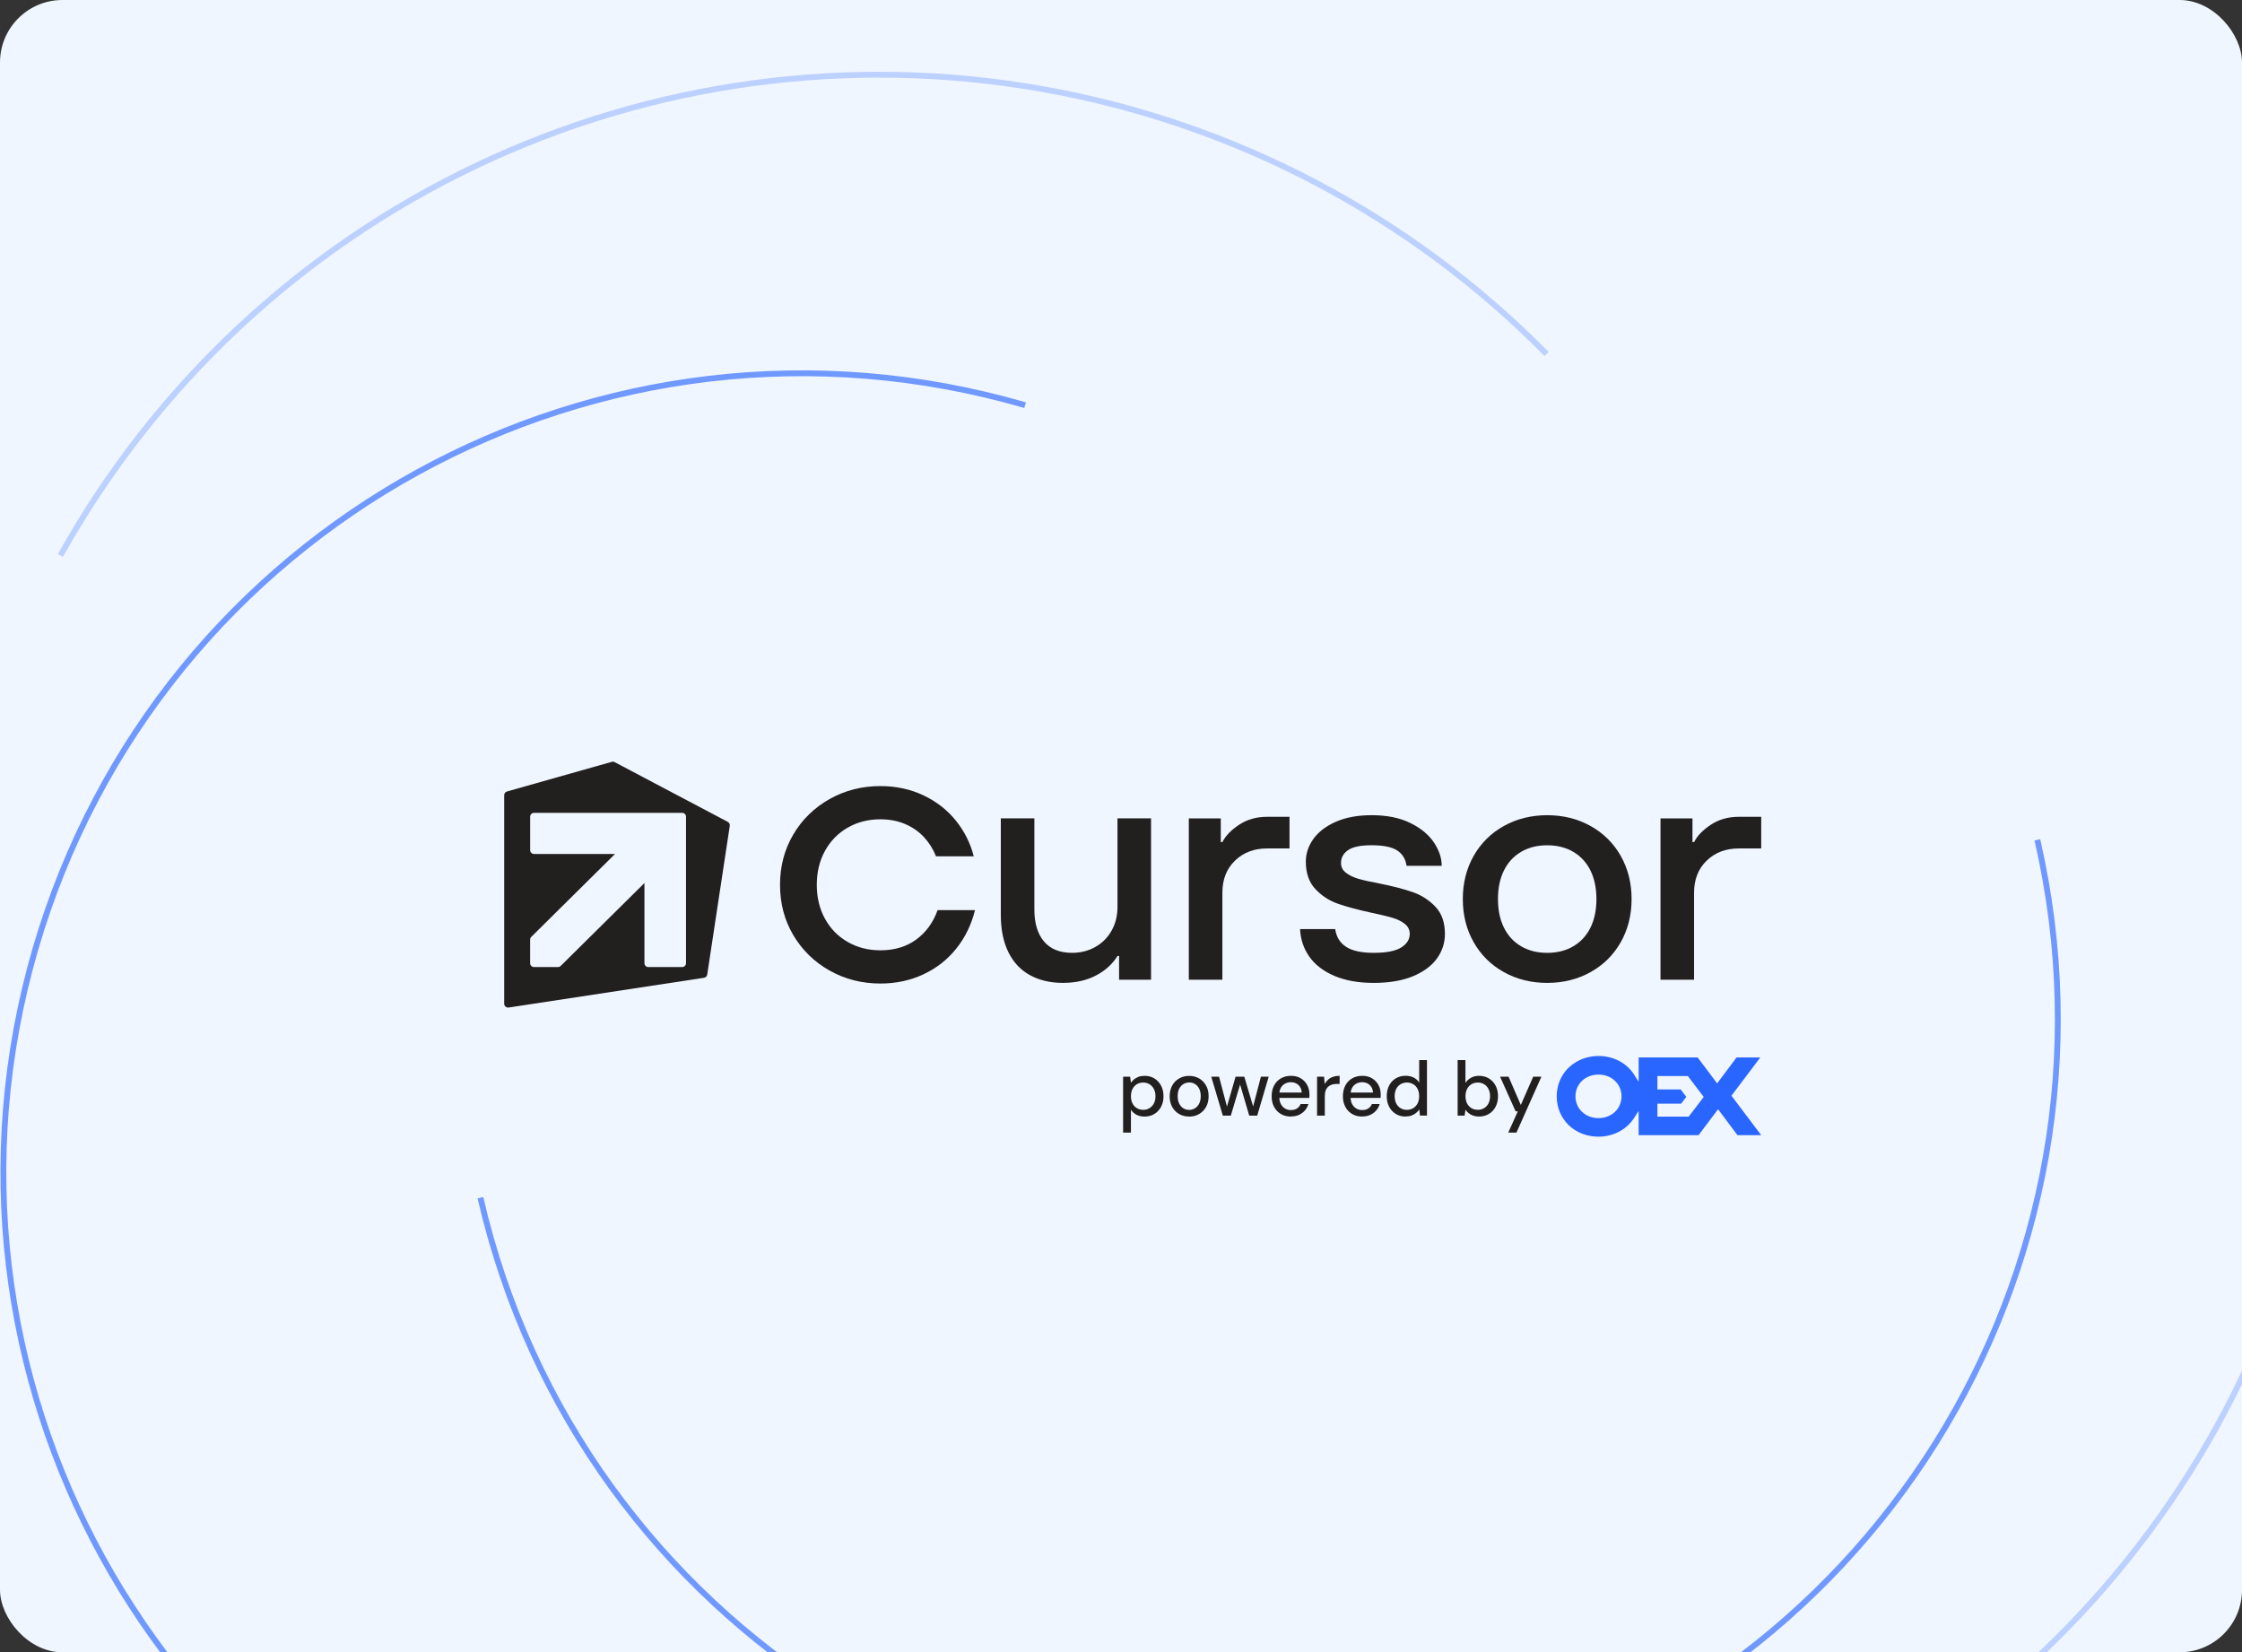 <svg width="574" height="423" viewBox="0 0 574 423" fill="none" xmlns="http://www.w3.org/2000/svg">
<rect x="0" y="0" width="574" height="423" fill="#333333" stroke="none"/>
<g clip-path="url(#clip0_7981_858)">
<rect width="574" height="423" rx="16" fill="#F0F6FF"/>
<path d="M148.387 496.5C39.925 465.003 -22.467 351.545 9.029 243.083C40.526 134.622 153.984 72.229 262.446 103.726" stroke="#7099FF" stroke-width="1.5"/>
<path d="M123 306.611C148.297 416.683 258.036 485.407 368.109 460.11C478.182 434.812 546.905 325.073 521.608 215.001" stroke="#7099FF" stroke-width="1.5"/>
<path opacity="0.4" d="M395.966 90.624C360.968 55.127 315.785 31.409 266.692 22.763C217.6 14.117 167.033 20.971 122.013 42.375C76.994 63.779 39.756 98.67 15.471 142.202" stroke="#7099FF" stroke-width="1.5"/>
<path opacity="0.4" d="M590.033 190C602.326 238.309 599.271 289.247 581.294 335.741C563.316 382.235 531.307 421.977 489.712 449.449C448.117 476.921 399 490.76 349.181 489.043C299.362 487.327 251.314 470.14 211.708 439.87" stroke="#7099FF" stroke-width="1.5"/>
<path d="M225.405 251.791C220.659 251.791 216.318 250.685 212.39 248.469C208.461 246.254 205.366 243.234 203.099 239.397C200.832 235.565 199.703 231.272 199.703 226.516C199.703 221.76 200.836 217.472 203.099 213.636C205.362 209.803 208.461 206.779 212.39 204.563C216.318 202.348 220.655 201.242 225.405 201.242C229.385 201.242 233.042 202.027 236.374 203.592C239.701 205.158 242.473 207.306 244.679 210.033C246.89 212.76 248.431 215.823 249.304 219.228H239.645C238.88 217.337 237.843 215.692 236.534 214.286C235.224 212.882 233.626 211.773 231.744 210.964C229.862 210.156 227.748 209.747 225.401 209.747C222.289 209.747 219.494 210.465 217.011 211.896C214.528 213.326 212.59 215.312 211.2 217.849C209.811 220.389 209.114 223.274 209.114 226.516C209.114 229.758 209.811 232.648 211.2 235.184C212.59 237.725 214.528 239.706 217.011 241.137C219.494 242.568 222.289 243.285 225.401 243.285C229.001 243.285 232.057 242.366 234.567 240.531C237.078 238.696 238.904 236.183 240.05 232.996H249.625C248.696 236.722 247.102 240.004 244.835 242.837C242.569 245.671 239.761 247.875 236.406 249.44C233.05 251.006 229.381 251.791 225.397 251.791H225.405Z" fill="#221F1F"/>
<path d="M272.191 251.628C268.915 251.628 266.08 250.966 263.677 249.643C261.274 248.319 259.432 246.349 258.151 243.729C256.869 241.11 256.229 237.939 256.229 234.213V209.506H264.822V232.834C264.822 236.346 265.639 239.072 267.277 241.014C268.915 242.956 271.314 243.931 274.478 243.931C276.66 243.931 278.638 243.432 280.412 242.433C282.187 241.435 283.576 240.043 284.585 238.26C285.594 236.476 286.099 234.451 286.099 232.184V209.502H294.693V250.812H286.508V244.736H286.099C284.842 246.789 283.015 248.45 280.617 249.718C278.214 250.986 275.407 251.62 272.187 251.62V251.628H272.191Z" fill="#221F1F"/>
<path d="M304.361 250.82V209.51H312.547V215.586H312.955C313.772 213.965 315.206 212.482 317.252 211.131C319.299 209.783 321.685 209.105 324.413 209.105H330.143V217.207H324.413C321.085 217.207 318.341 218.245 316.187 220.326C314.033 222.406 312.955 225.145 312.955 228.546V250.82H304.361Z" fill="#221F1F"/>
<path d="M351.672 251.627C347.744 251.627 344.376 251.021 341.565 249.804C338.754 248.587 336.627 246.942 335.181 244.862C333.736 242.785 332.959 240.447 332.847 237.855H341.849C342.121 239.852 343.05 241.366 344.632 242.393C346.214 243.419 348.561 243.93 351.672 243.93C354.948 243.93 357.307 243.471 358.753 242.555C360.198 241.64 360.923 240.478 360.923 239.071C360.923 238.045 360.499 237.197 359.654 236.519C358.809 235.845 357.731 235.318 356.422 234.938C355.112 234.561 353.31 234.129 351.02 233.642C347.528 232.885 344.676 232.116 342.466 231.335C340.255 230.554 338.345 229.298 336.735 227.57C335.125 225.842 334.32 223.519 334.32 220.602C334.32 218.498 334.973 216.54 336.287 214.729C337.596 212.921 339.518 211.463 342.057 210.353C344.596 209.247 347.636 208.692 351.184 208.692C355.056 208.692 358.344 209.354 361.047 210.678C363.746 212.002 365.765 213.662 367.102 215.66C368.44 217.657 369.109 219.659 369.109 221.652H360.106C359.886 219.98 359.109 218.684 357.775 217.764C356.438 216.849 354.215 216.389 351.104 216.389C348.321 216.389 346.33 216.809 345.129 217.646C343.927 218.482 343.327 219.576 343.327 220.927C343.327 221.954 343.747 222.79 344.596 223.44C345.441 224.09 346.506 224.601 347.788 224.978C349.069 225.354 350.884 225.762 353.23 226.194C356.722 226.896 359.574 227.641 361.784 228.422C363.995 229.207 365.905 230.447 367.515 232.147C369.125 233.848 369.93 236.158 369.93 239.071C369.93 241.394 369.245 243.498 367.883 245.389C366.518 247.279 364.471 248.789 361.744 249.927C359.017 251.06 355.661 251.627 351.676 251.627H351.672Z" fill="#221F1F"/>
<path d="M396.116 251.628C392.023 251.628 388.327 250.709 385.027 248.874C381.723 247.039 379.148 244.486 377.294 241.22C375.44 237.955 374.511 234.269 374.511 230.163C374.511 226.057 375.44 222.375 377.294 219.105C379.148 215.839 381.727 213.287 385.027 211.452C388.327 209.617 392.023 208.697 396.116 208.697C400.208 208.697 403.905 209.617 407.205 211.452C410.504 213.287 413.083 215.839 414.937 219.105C416.792 222.375 417.721 226.057 417.721 230.163C417.721 234.269 416.792 237.955 414.937 241.22C413.083 244.49 410.504 247.039 407.205 248.874C403.901 250.709 400.208 251.628 396.116 251.628ZM396.116 243.935C398.679 243.935 400.917 243.368 402.827 242.235C404.738 241.101 406.195 239.508 407.205 237.455C408.214 235.402 408.718 232.973 408.718 230.167C408.718 227.361 408.214 224.931 407.205 222.878C406.195 220.825 404.734 219.232 402.827 218.098C400.917 216.965 398.679 216.398 396.116 216.398C393.553 216.398 391.314 216.965 389.404 218.098C387.494 219.232 386.036 220.825 385.027 222.878C384.018 224.931 383.513 227.361 383.513 230.167C383.513 232.973 384.018 235.406 385.027 237.455C386.036 239.508 387.494 241.101 389.404 242.235C391.314 243.368 393.549 243.935 396.116 243.935Z" fill="#221F1F"/>
<path d="M425.125 250.82V209.51H433.31V215.586H433.719C434.536 213.965 435.97 212.482 438.016 211.131C440.062 209.783 442.449 209.105 445.176 209.105H450.907V217.207H445.176C441.848 217.207 439.105 218.245 436.951 220.326C434.796 222.406 433.719 225.145 433.719 228.546V250.82H425.125Z" fill="#221F1F"/>
<path d="M186.317 210.397L157.368 195.114C157.139 194.995 156.875 194.968 156.627 195.035L129.808 202.621C129.379 202.744 129.083 203.128 129.083 203.568V256.958C129.083 257.561 129.628 258.024 130.232 257.933L180.23 250.323C180.663 250.26 180.999 249.923 181.067 249.495L186.838 211.411C186.898 210.999 186.694 210.595 186.321 210.397H186.317ZM175.633 246.59C175.633 247.133 175.188 247.577 174.636 247.577H165.986C165.437 247.577 164.989 247.137 164.989 246.59V226.064L143.544 247.288C143.356 247.474 143.103 247.577 142.839 247.577H136.724C136.175 247.577 135.727 247.137 135.727 246.59V240.538C135.727 240.276 135.835 240.027 136.019 239.844L157.464 218.621H136.728C136.179 218.621 135.731 218.181 135.731 217.634V209.077C135.731 208.534 136.179 208.09 136.728 208.09H174.636C175.184 208.09 175.633 208.53 175.633 209.077V246.594V246.59Z" fill="#221F1F"/>
<path d="M287.54 289.949V275.65H289.338L289.542 277.195C289.747 276.89 290.003 276.605 290.327 276.339C290.656 276.074 291.036 275.852 291.473 275.677C291.913 275.507 292.43 275.424 293.034 275.424C294.004 275.424 294.849 275.65 295.577 276.106C296.306 276.561 296.871 277.176 297.275 277.96C297.684 278.745 297.884 279.641 297.884 280.659C297.884 281.678 297.676 282.554 297.267 283.331C296.855 284.115 296.286 284.734 295.561 285.178C294.833 285.625 293.988 285.847 293.018 285.847C292.234 285.847 291.545 285.693 290.952 285.38C290.363 285.067 289.891 284.639 289.542 284.088V289.953H287.544L287.536 289.945H287.54V289.949ZM292.702 284.123C293.299 284.123 293.835 283.981 294.308 283.687C294.78 283.394 295.153 282.994 295.421 282.475C295.698 281.955 295.83 281.345 295.83 280.651C295.83 279.958 295.694 279.328 295.421 278.805C295.153 278.277 294.78 277.877 294.308 277.58C293.835 277.283 293.299 277.14 292.702 277.14C292.065 277.14 291.509 277.291 291.036 277.58C290.564 277.877 290.199 278.285 289.935 278.805C289.679 279.324 289.546 279.938 289.546 280.651C289.546 281.365 289.679 281.955 289.935 282.467C290.191 282.978 290.556 283.382 291.036 283.679C291.509 283.977 292.065 284.119 292.702 284.119V284.123Z" fill="#221F1F"/>
<path d="M304.448 285.842C303.491 285.842 302.634 285.628 301.873 285.192C301.112 284.756 300.523 284.146 300.095 283.369C299.67 282.584 299.458 281.681 299.458 280.658C299.458 279.636 299.674 278.685 300.107 277.908C300.539 277.123 301.136 276.513 301.889 276.085C302.65 275.649 303.503 275.435 304.444 275.435C305.385 275.435 306.254 275.649 306.999 276.085C307.748 276.521 308.336 277.123 308.777 277.9C309.217 278.677 309.434 279.592 309.434 280.642C309.434 281.693 309.217 282.596 308.777 283.381C308.336 284.166 307.74 284.776 306.995 285.204C306.242 285.64 305.397 285.854 304.452 285.854L304.444 285.842H304.448ZM304.432 284.142C304.964 284.142 305.453 284.011 305.901 283.746C306.346 283.488 306.706 283.084 306.991 282.565C307.271 282.037 307.411 281.391 307.411 280.63C307.411 279.87 307.275 279.204 307.003 278.685C306.726 278.165 306.374 277.777 305.933 277.511C305.493 277.254 305.008 277.115 304.48 277.115C303.951 277.115 303.459 277.246 303.006 277.511C302.554 277.777 302.193 278.165 301.917 278.685C301.641 279.204 301.508 279.854 301.508 280.63C301.508 281.407 301.645 282.037 301.917 282.565C302.185 283.092 302.546 283.484 302.986 283.746C303.427 284.011 303.911 284.142 304.44 284.142H304.432Z" fill="#221F1F"/>
<path d="M313.068 285.601L310.112 275.649H312.107L314.301 283.941H313.941L316.331 275.649H318.566L321.025 283.921L320.644 283.941L322.819 275.649H324.813L321.878 285.601H319.828L317.293 276.973H317.693L315.118 285.601H313.068Z" fill="#221F1F"/>
<path d="M330.475 285.843C329.518 285.843 328.673 285.628 327.932 285.193C327.191 284.757 326.615 284.154 326.194 283.377C325.774 282.601 325.565 281.689 325.565 280.655C325.565 279.62 325.77 278.701 326.174 277.916C326.583 277.131 327.159 276.521 327.912 276.081C328.665 275.641 329.53 275.419 330.515 275.419C331.5 275.419 332.345 275.633 333.05 276.069C333.759 276.505 334.296 277.076 334.676 277.789C335.056 278.502 335.245 279.287 335.245 280.155V280.591C335.245 280.746 335.233 280.916 335.205 281.083H327.023V279.699H333.27C333.23 278.883 332.95 278.241 332.429 277.765C331.913 277.29 331.264 277.052 330.495 277.052C329.95 277.052 329.454 277.175 329.001 277.416C328.549 277.662 328.188 278.015 327.928 278.479C327.66 278.946 327.528 279.537 327.528 280.242V280.793C327.528 281.534 327.66 282.149 327.928 282.648C328.192 283.147 328.549 283.532 328.997 283.79C329.442 284.055 329.942 284.186 330.487 284.186C331.124 284.186 331.652 284.051 332.073 283.77C332.493 283.492 332.794 283.12 332.982 282.64H334.976C334.804 283.243 334.512 283.79 334.099 284.269C333.687 284.749 333.182 285.125 332.586 285.403C331.989 285.68 331.288 285.819 330.487 285.819L330.475 285.839V285.843Z" fill="#221F1F"/>
<path d="M337.196 285.601V275.649H338.99L339.146 277.524C339.39 277.076 339.682 276.699 340.031 276.39C340.383 276.077 340.812 275.839 341.308 275.669C341.805 275.498 342.366 275.415 342.974 275.415V277.492H342.253C341.841 277.492 341.449 277.543 341.072 277.646C340.7 277.749 340.371 277.924 340.095 278.158C339.815 278.399 339.59 278.716 339.426 279.117C339.262 279.521 339.178 280.024 339.178 280.647V285.605H337.184L337.192 285.597L337.196 285.601Z" fill="#221F1F"/>
<path d="M348.722 285.843C347.765 285.843 346.92 285.628 346.179 285.193C345.438 284.757 344.862 284.154 344.441 283.377C344.021 282.601 343.812 281.689 343.812 280.655C343.812 279.62 344.017 278.701 344.421 277.916C344.83 277.131 345.406 276.521 346.159 276.081C346.912 275.641 347.777 275.419 348.762 275.419C349.747 275.419 350.592 275.633 351.297 276.069C352.006 276.505 352.543 277.076 352.923 277.789C353.303 278.502 353.492 279.287 353.492 280.155V280.591C353.492 280.746 353.48 280.916 353.452 281.083H345.27V279.699H351.517C351.477 278.883 351.197 278.241 350.676 277.765C350.16 277.29 349.511 277.052 348.742 277.052C348.198 277.052 347.701 277.175 347.248 277.416C346.796 277.662 346.436 278.015 346.175 278.479C345.907 278.946 345.775 279.537 345.775 280.242V280.793C345.775 281.534 345.907 282.149 346.175 282.648C346.44 283.147 346.796 283.532 347.244 283.79C347.689 284.055 348.19 284.186 348.734 284.186C349.371 284.186 349.9 284.051 350.32 283.77C350.741 283.492 351.041 283.12 351.233 282.64H353.231C353.059 283.243 352.767 283.79 352.354 284.269C351.942 284.749 351.437 285.125 350.841 285.403C350.244 285.68 349.543 285.819 348.742 285.819L348.722 285.839V285.843Z" fill="#221F1F"/>
<path d="M359.838 285.842C358.893 285.842 358.056 285.616 357.327 285.16C356.594 284.705 356.029 284.082 355.629 283.294C355.228 282.501 355.032 281.613 355.032 280.626C355.032 279.639 355.236 278.712 355.629 277.927C356.029 277.143 356.598 276.524 357.335 276.076C358.076 275.629 358.913 275.407 359.858 275.407C360.671 275.407 361.372 275.561 361.96 275.874C362.549 276.187 363.017 276.615 363.342 277.166V271.38H365.336V285.592H363.542L363.366 284.035C363.158 284.352 362.881 284.645 362.561 284.911C362.233 285.184 361.848 285.402 361.408 285.573C360.963 285.743 360.438 285.826 359.842 285.826V285.838H359.838V285.842ZM360.198 284.122C360.819 284.122 361.372 283.971 361.844 283.682C362.317 283.385 362.681 282.977 362.945 282.457C363.202 281.938 363.334 281.328 363.334 280.634C363.334 279.941 363.202 279.322 362.945 278.799C362.681 278.272 362.317 277.864 361.844 277.575C361.372 277.281 360.823 277.139 360.198 277.139C359.573 277.139 359.045 277.281 358.56 277.575C358.08 277.868 357.715 278.276 357.451 278.799C357.191 279.326 357.063 279.933 357.063 280.614C357.063 281.296 357.195 281.938 357.451 282.465C357.707 282.985 358.08 283.393 358.56 283.69C359.041 283.987 359.581 284.13 360.198 284.13V284.122Z" fill="#221F1F"/>
<path d="M378.677 285.843C378.132 285.843 377.636 285.764 377.187 285.617C376.743 285.466 376.354 285.26 376.022 284.995C375.689 284.737 375.413 284.432 375.185 284.087L374.981 285.605H373.187V271.393H375.185V277.219C375.517 276.719 375.97 276.291 376.554 275.946C377.131 275.598 377.844 275.419 378.677 275.419C379.634 275.419 380.479 275.645 381.212 276.101C381.941 276.557 382.509 277.171 382.918 277.956C383.326 278.741 383.526 279.628 383.526 280.627C383.526 281.626 383.322 282.522 382.918 283.314C382.509 284.107 381.941 284.721 381.212 285.169C380.479 285.617 379.638 285.839 378.677 285.839V285.847V285.843ZM378.357 284.123C378.953 284.123 379.498 283.972 379.974 283.683C380.455 283.386 380.827 282.981 381.088 282.47C381.348 281.959 381.488 281.341 381.488 280.635C381.488 279.93 381.356 279.323 381.088 278.8C380.819 278.273 380.451 277.865 379.974 277.575C379.494 277.282 378.957 277.139 378.357 277.139C377.72 277.139 377.163 277.29 376.691 277.579C376.218 277.877 375.854 278.285 375.589 278.812C375.329 279.339 375.201 279.945 375.201 280.627C375.201 281.309 375.333 281.951 375.589 282.462C375.846 282.973 376.21 283.378 376.691 283.675C377.163 283.972 377.72 284.115 378.357 284.115V284.123Z" fill="#221F1F"/>
<path d="M386.143 289.949L388.602 284.5H388.025L384.053 275.649H386.227L389.359 282.875L392.531 275.649H394.629L388.246 289.949H386.143Z" fill="#221F1F"/>
<path d="M409.249 290.995C403.146 290.995 398.553 286.552 398.553 280.666C398.553 277.741 399.698 275.082 401.776 273.168C403.763 271.345 406.418 270.338 409.249 270.338C413.049 270.338 416.461 272.113 418.36 275.094L419.533 276.929V270.714H434.634L439.628 277.349L444.598 270.714H450.673L443.292 280.512L450.909 290.614H444.834L439.86 283.976L434.867 290.614H419.529V284.392L418.356 286.215C417.895 286.928 417.346 287.582 416.718 288.169C414.731 289.992 412.076 290.999 409.245 290.999H409.253H409.249V290.995ZM409.249 275.098C405.885 275.098 403.358 277.492 403.358 280.67C403.358 283.849 405.893 286.243 409.249 286.243C412.605 286.243 415.144 283.849 415.144 280.67C415.144 277.492 412.613 275.098 409.249 275.098ZM424.331 285.862H432.348L436.188 280.821L432.12 275.474H424.331V278.907H430.289L431.731 280.809L430.414 282.541H424.331V285.862Z" fill="#2966FF"/>
</g>
<defs>
<clipPath id="clip0_7981_858">
<rect width="574" height="423" rx="16" fill="white"/>
</clipPath>
</defs>
</svg>
